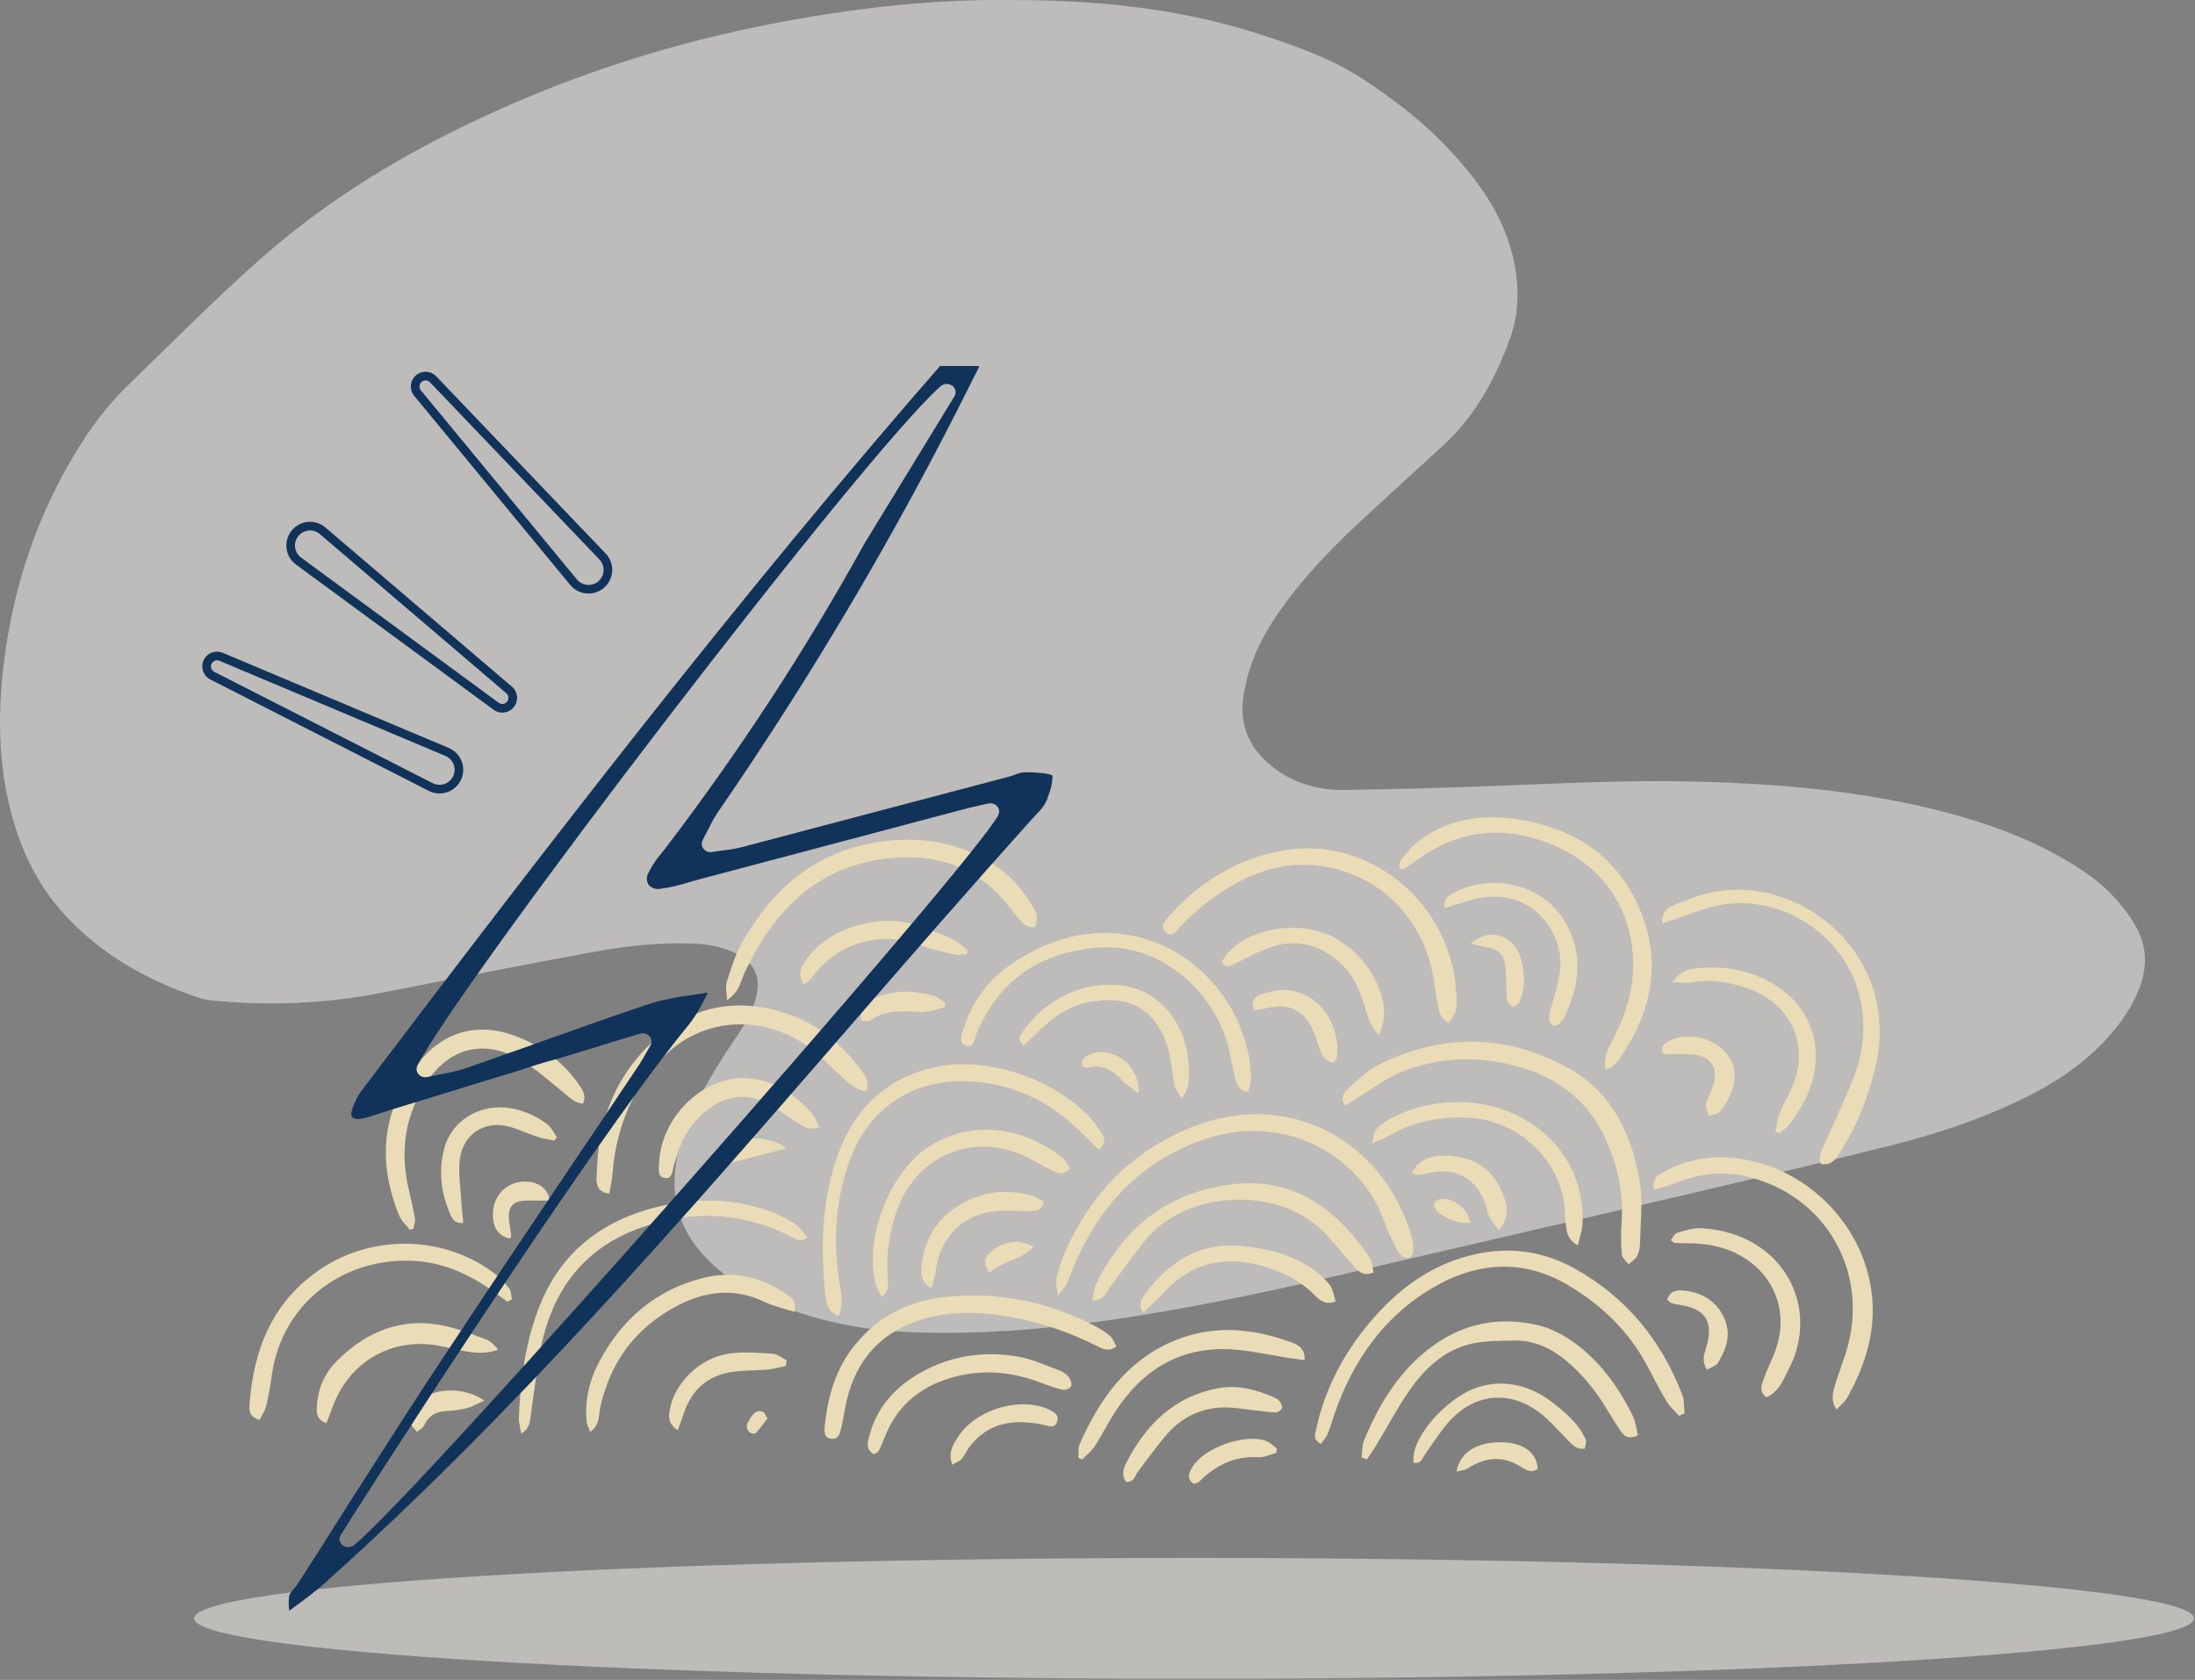 <?xml version="1.0" encoding="UTF-8"?>
<svg xmlns="http://www.w3.org/2000/svg" width="1271" height="973" viewBox="0 0 1271 973" fill="none">
  <rect x="0" y="0" width="1271" height="973" fill="#808080" stroke="none"/>
  <path opacity="0.5" d="M691.42 972.375C1011.19 972.375 1270.42 956.705 1270.42 937.375C1270.42 918.045 1011.19 902.375 691.42 902.375C371.648 902.375 112.42 918.045 112.42 937.375C112.42 956.705 371.648 972.375 691.42 972.375Z" fill="#FBF8F1"></path>
  <g opacity="0.5">
    <path fill-rule="evenodd" clip-rule="evenodd" d="M584.464 0.043C632.843 -0.123 680.683 4.413 727.064 19.057C741.147 23.503 755.183 28.427 768.621 34.5C783.078 41.033 796.215 50.125 808.93 59.659C825.646 72.191 840.531 86.645 853.283 103.184C865.871 119.51 874.951 137.441 877.825 158.201C879.65 171.394 878.746 184.237 874.147 196.707C865.571 219.961 853.978 241.347 835.33 258.311C820.617 271.695 806.024 285.212 791.365 298.656C774.723 313.918 758.849 329.9 745.257 347.998C734.561 362.24 725.647 377.41 721.628 394.999C720.745 398.865 719.945 402.793 719.623 406.734C718.172 424.47 726.641 437.435 740.605 446.885C751.827 454.479 764.882 457.732 778.37 457.541C806.428 457.143 834.487 456.392 862.529 455.342C901.403 453.888 940.257 451.772 979.184 452.651C1028.11 453.754 1076.71 457.725 1124.31 469.911C1149.65 476.398 1174.13 485.169 1196.77 498.533C1206.71 504.401 1216.19 510.959 1224.01 519.471C1228.61 524.475 1232.91 529.95 1236.33 535.803C1242.93 547.108 1243.65 559.214 1239.09 571.552C1234.56 583.794 1227.08 594.118 1218.17 603.477C1203.77 618.585 1186.41 629.402 1167.66 638.206C1144.59 649.045 1120.45 657.01 1095.82 663.216C1055.57 673.357 1015.14 682.813 974.726 692.28C908.934 707.69 843.066 722.773 777.276 738.191C731.669 748.878 685.852 758.469 639.455 765.043C603.735 770.105 567.817 772.812 531.72 771.784C500.972 770.909 471.122 765.55 443.02 752.363C430.091 746.295 418.316 738.589 408.46 728.202C373.815 691.701 396.324 647.52 418.902 611.906C423.159 605.194 427.964 598.804 431.863 591.899C434.545 587.15 436.739 581.921 438.023 576.631C440.666 565.746 436.582 557.545 426.609 552.48C419.008 548.62 410.8 546.982 402.315 546.585C382.316 545.652 362.524 547.889 342.96 551.497C302.123 559.031 261.372 567.044 220.63 575.085C188.718 581.382 156.607 582.621 124.284 579.664C121.219 579.383 118.082 578.932 115.183 577.957C86.288 568.239 60.232 553.87 39.006 531.523C20.295 511.823 9.927 488.031 4.367 461.855C-1.347 434.961 -0.942 407.966 2.643 380.815C7.552 343.636 18.439 308.458 36.191 275.393C46.6 256.006 58.813 237.915 74.69 222.575C100.429 197.703 125.568 172.126 152.444 148.534C196.826 109.575 247.812 80.891 302.006 57.819C356.113 34.786 412.356 19.139 470.348 9.556C502.444 4.251 534.702 0.767 567.238 0.061C572.978 -0.064 578.722 0.043 584.464 0.043Z" fill="#FBF8F4"></path>
  </g>
  <path fill-rule="evenodd" clip-rule="evenodd" d="M933.08 603.889C930.775 608.4 928.386 613.074 929.639 619.375C930.414 619.076 931.04 618.869 931.553 618.699C932.437 618.406 932.989 618.223 933.398 617.872C934.834 616.635 936.311 615.344 937.386 613.803C956.257 586.705 962.696 557.47 949.371 526.339C935.729 494.477 909.352 478.61 876.166 474.203C856.571 471.6 837.429 474.899 821.126 487.451C817.583 490.179 814.688 493.82 811.853 497.385L811.852 497.386C811.54 497.778 811.229 498.169 810.918 498.558C810.348 499.271 810.399 500.482 810.451 501.733C810.475 502.318 810.498 502.912 810.46 503.468C810.987 503.431 811.419 503.43 811.776 503.43C812.383 503.429 812.774 503.428 813.055 503.251C815.19 501.885 817.296 500.464 819.326 498.947C844.492 480.171 871.552 477.51 900.121 489.798C932.019 503.515 949.023 533.505 945.102 568.193C943.722 580.416 939.261 591.532 933.831 602.408C933.585 602.901 933.333 603.394 933.08 603.889ZM839.09 592.375C834.021 590.174 833.204 586.148 832.509 582.004C832.137 579.781 831.802 577.548 831.467 575.315V575.314V575.313V575.311L831.466 575.31V575.309V575.307H831.465V575.306C830.665 569.962 829.864 564.616 828.55 559.402C820.015 525.52 791.769 502.256 757.142 500.93C742.981 500.387 729.567 504.29 716.987 510.902C704.785 517.317 694.205 525.864 684.455 535.588C683.925 536.116 683.388 536.781 682.833 537.467C680.654 540.162 678.195 543.202 674.776 539.763C671.431 536.4 675.005 532.609 677.639 529.817C677.848 529.595 678.051 529.379 678.244 529.171C695.787 510.26 716.648 497.393 742.378 492.699C793.049 483.456 841.85 523.751 843.364 577.752C843.577 585.369 843.378 586.018 839.09 592.375ZM487.931 624.168C491.673 627.639 495.41 631.108 501.699 632.255C503.74 626.558 501.052 622.998 498.589 619.738L498.458 619.565L498.31 619.368C487.811 605.427 474.921 594.298 458.441 588.196C430.494 577.85 404.264 580.898 381.163 600.545C363.203 615.821 352.066 635.559 347.539 658.757C346.173 665.765 345.854 673.008 345.538 680.191V680.196L345.537 680.202V680.208V680.214V680.218V680.223L345.536 680.227V680.231L345.492 681.252C345.475 681.634 345.457 682.016 345.44 682.398C345.247 686.608 346.379 690.592 352.84 691.375C353.052 690.047 353.288 688.743 353.522 687.455C354.021 684.705 354.507 682.027 354.713 679.327C355.841 664.59 359.504 650.584 365.955 637.289C371.445 625.973 379.054 616.285 388.501 608.146C410.671 589.05 443.688 588.302 468.302 606.577C473.351 610.326 477.943 614.705 482.53 619.079C484.145 620.619 485.759 622.159 487.393 623.67C487.572 623.835 487.752 624.002 487.931 624.168ZM780.467 630.791C778.094 632.93 775.773 636.115 779.02 640.495C779.804 639.98 780.567 639.47 781.317 638.969C782.93 637.891 784.486 636.851 786.079 635.876C788.523 634.38 790.928 632.789 793.334 631.198L793.335 631.197C798.86 627.542 804.387 623.887 810.385 621.386C830.41 613.036 851.427 611.478 872.632 616.169C898.714 621.941 919.084 635.398 930.301 660.945C936.823 675.798 940.158 691.102 938.999 707.408C938.547 713.752 938.559 720.18 939.057 726.514C939.167 727.917 940.322 729.238 941.477 730.558V730.559C942.005 731.161 942.532 731.764 942.96 732.375C943.481 731.889 944.05 731.429 944.62 730.969C945.907 729.929 947.193 728.89 947.921 727.543C949.083 725.392 949.631 722.662 949.672 720.172C949.726 716.895 949.881 713.599 950.035 710.301C950.434 701.766 950.834 693.215 949.515 684.953C945.022 656.822 933.186 632.129 907.218 618.108C871.473 598.809 834.644 598.593 798.227 616.736C792.757 619.462 788.027 623.83 783.378 628.124C782.407 629.021 781.438 629.916 780.467 630.791ZM969.913 817.562C970.705 818.381 971.498 819.201 972.246 820.048L972.686 819.857L973.163 819.65L973.837 819.357L974.33 819.142L974.655 819L975.42 818.667C975.298 817.537 975.249 816.378 975.201 815.22C975.096 812.723 974.992 810.227 974.148 808.016C961.969 776.093 941.409 751.117 911.484 734.579C893.919 724.871 875.032 722.058 855.148 726.277C829.293 731.761 809.43 746.518 792.856 766.325C777.89 784.213 767.267 804.428 762.217 827.384C762.136 827.749 762.041 828.119 761.945 828.494C761.258 831.16 760.519 834.029 764.846 836.375C765.24 835.808 765.673 835.248 766.111 834.683C767.096 833.409 768.102 832.109 768.718 830.644C769.757 828.17 770.575 825.604 771.394 823.036L771.396 823.028V823.027L771.397 823.026L771.398 823.025V823.024V823.022L771.399 823.021L771.4 823.02V823.019V823.017H771.401V823.016C771.843 821.631 772.284 820.244 772.761 818.873C783.28 788.631 800.654 763.381 828.24 746.701C853.986 731.136 881.113 728.492 907.889 744.315C927.388 755.837 943.435 771.235 954.134 791.682C954.445 792.277 954.756 792.872 955.067 793.467L955.093 793.518C958.323 799.701 961.557 805.892 965.157 811.857C966.422 813.954 968.167 815.758 969.913 817.562ZM611.962 746.546V746.544C611.55 744.536 611.251 743.08 611.527 741.743C612.482 737.077 613.7 732.375 615.533 727.994C630.702 691.775 656.146 665.589 692.829 651.838C746.698 631.642 801.255 660.259 817.635 717.029C818.326 719.422 818.504 722.057 818.387 724.555C818.342 725.539 817.768 726.498 817.223 727.408C816.987 727.802 816.756 728.187 816.577 728.561C811.432 728.998 809.633 725.43 808.003 722.197L807.884 721.962C805.303 716.851 802.978 711.575 800.995 706.199C787.312 669.109 743.205 643.579 696.285 660.271C662.708 672.217 639.365 695.331 624.418 727.437C623.037 730.404 621.813 733.444 620.587 736.484L620.585 736.487V736.489L620.585 736.49V736.491L620.584 736.492V736.494L620.582 736.495L620.582 736.497V736.499L620.58 736.5V736.502L620.579 736.503V736.504L620.579 736.505V736.507H620.577V736.509C619.542 739.078 618.506 741.647 617.376 744.171C616.921 745.188 616.18 746.074 615.045 747.432C614.388 748.217 613.599 749.159 612.658 750.375C612.442 748.889 612.185 747.636 611.962 746.546ZM633.782 663.427L633.78 663.426L633.778 663.424C631.915 661.672 630.106 659.97 628.389 658.18C609.03 637.99 585.643 626.545 557.434 626.253C527.471 625.941 503.381 642.457 492.608 670.58C483.768 693.666 482.269 717.544 485.892 741.875C486.049 742.931 486.237 743.989 486.428 745.055L486.43 745.056C487.397 750.457 488.399 756.044 485.38 762.375C484.676 761.855 483.964 761.415 483.299 761.004C481.95 760.169 480.79 759.452 480.254 758.412C478.972 755.933 478.228 753.018 477.934 750.216C475.189 724.072 475.647 697.993 483.801 672.827C493.166 643.925 511.961 624.111 542.72 617.852C554.677 615.42 566.793 616.167 578.702 618.808C597.048 622.876 613.424 631.064 627.491 643.482C631.469 646.992 634.68 651.512 637.655 655.959C639.267 658.372 641.146 661.59 636.425 665.931C635.536 665.076 634.653 664.246 633.783 663.428L633.782 663.427ZM420.625 574.841C420.741 576.176 420.87 577.672 420.91 579.375C426.608 575.557 428.178 571.22 429.612 567.259C430.031 566.104 430.437 564.981 430.931 563.912C447.546 527.971 472.575 502.014 513.64 497.256C540.137 494.185 564.117 500.88 582.103 522.459C583.227 523.808 584.316 525.186 585.405 526.564C586.881 528.432 588.359 530.3 589.92 532.094C592.397 534.942 594.996 537.815 599.384 536.893C600.907 530.714 600.955 530.182 598.152 525.317C592.846 516.103 586.135 508.121 577.303 502.061C555.932 487.396 532.065 483.914 507.199 487.915C471.653 493.636 447.135 515.21 429.812 545.691C426.318 551.843 424.059 558.749 421.829 565.573L421.828 565.574C421.487 566.619 421.147 567.663 420.802 568.701C420.239 570.397 420.408 572.338 420.625 574.841ZM957.661 689.06C956.436 682.577 960.109 680.606 963.385 678.847C963.603 678.73 963.82 678.614 964.034 678.497C977.293 671.253 991.657 669.129 1006.42 671.04C1045.17 676.058 1077.46 707.58 1083.46 746.42C1086.97 769.169 1080.57 790.038 1069.56 809.679C1068.71 811.201 1067.4 812.468 1065.9 813.93V813.932V813.935C1065.13 814.678 1064.32 815.472 1063.48 816.375C1060.05 811.303 1061.25 807.043 1062.34 803.139C1062.38 803.002 1062.42 802.865 1062.46 802.729C1063.52 798.917 1064.83 795.178 1066.15 791.439V791.438V791.436V791.434V791.433V791.431V791.43V791.428V791.426V791.424V791.423L1066.16 791.422V791.42V791.418V791.417V791.415V791.413V791.412V791.41V791.408V791.407V791.405V791.404V791.402V791.4V791.399V791.397V791.395V791.394L1066.17 791.393V791.391V791.389V791.386V791.383V791.38V791.377V791.374V791.372V791.369V791.366V791.363L1066.18 791.36V791.357V791.355V791.352V791.349V791.346V791.343V791.34V791.338V791.335V791.332L1066.19 791.329V791.326V791.323V791.32V791.318V791.315V791.312V791.309V791.306V791.303V791.301L1066.2 791.298V791.295V791.292V791.29C1067.09 788.764 1067.98 786.236 1068.79 783.685C1083.45 737.434 1057.21 691.486 1010.05 681.111C996.004 678.021 982.371 680.342 969.103 685.595C966.662 686.56 964.118 687.258 961.475 687.983H961.473C960.224 688.326 958.954 688.674 957.661 689.06ZM788.699 840.931C788.629 842.005 788.559 843.08 788.42 844.126C789.442 844.543 790.463 844.958 791.484 845.375C792.105 844.421 792.736 843.472 793.366 842.524C794.724 840.48 796.081 838.437 797.352 836.341C799.435 832.902 801.447 829.415 803.459 825.927L803.46 825.925L803.461 825.924L803.462 825.923L803.464 825.921L803.464 825.919L803.465 825.918V825.917L803.466 825.916L803.467 825.915L803.468 825.913L803.469 825.912L803.47 825.911V825.91L803.471 825.908L803.472 825.907L803.473 825.906L803.474 825.904L803.475 825.903L803.477 825.902L803.477 825.9L803.478 825.899V825.897L803.479 825.896L803.48 825.895L803.481 825.894L803.482 825.892L803.483 825.891C807.666 818.644 811.847 811.398 816.656 804.594C826.232 791.043 838.46 780.373 855.621 777.597C860.463 776.812 865.421 776.711 870.372 776.61C872.121 776.574 873.869 776.538 875.611 776.472C887.337 776.031 897.417 780.361 906.297 787.638C915.996 795.588 923.749 805.235 930.238 815.931L930.413 816.22C932.994 820.474 935.579 824.735 938.407 828.825C940.463 831.801 943.09 834.039 948.42 831.295C948.12 830.121 947.878 828.911 947.636 827.696V827.694C947.107 825.037 946.573 822.359 945.407 819.993C937.148 803.235 926.304 788.282 911.015 777.308C904.959 772.961 897.784 769.288 890.579 767.582C868.766 762.42 847.995 766.289 829.815 779.439C810.704 793.262 798.713 812.78 789.844 834.255C789.003 836.291 788.851 838.611 788.699 840.931ZM962.451 534.925C962.042 527.936 965.951 525.602 969.499 524.17L969.986 523.973C977.423 520.97 985.029 517.898 992.857 516.524C1035.98 508.945 1079.6 539.743 1087.15 582.944C1089.12 594.272 1088.8 605.744 1086.19 617.057C1082.08 634.854 1075.54 651.656 1065.66 667.056L1065.57 667.197L1065.48 667.345L1065.27 667.676C1062.89 671.425 1060.37 675.391 1054.34 674.14C1052.88 670.173 1054.47 666.886 1056.04 663.626V663.624C1056.36 662.957 1056.68 662.291 1056.97 661.62C1058.71 657.645 1060.51 653.691 1062.3 649.737V649.734V649.732L1062.31 649.73V649.727V649.725V649.722V649.72V649.718V649.715V649.713V649.71L1062.32 649.708V649.706V649.703V649.701V649.699V649.696V649.694V649.691V649.689L1062.33 649.687V649.684V649.682V649.68V649.677V649.675V649.672V649.67V649.668L1062.34 649.665V649.663V649.661V649.658V649.654V649.651V649.647L1062.35 649.643V649.64V649.636V649.632V649.627V649.624C1066.32 640.888 1070.28 632.153 1073.68 623.202C1079.69 607.376 1080.65 590.929 1076.09 574.47C1066.64 540.431 1030.33 517.592 995.608 524.261C989.687 525.397 983.945 527.464 978.202 529.532C975.599 530.469 972.996 531.406 970.377 532.256C968.897 532.736 967.424 533.237 965.639 533.844C964.682 534.17 963.636 534.526 962.451 534.925ZM235.143 709.73C235.894 710.602 236.644 711.473 237.322 712.375L237.802 712.216L238.359 712.032L238.779 711.893L239.048 711.804L239.394 711.69C239.498 711.076 239.655 710.453 239.812 709.83V709.829L239.813 709.828V709.826V709.824C240.158 708.458 240.502 707.091 240.284 705.823C239.464 701.073 238.384 696.37 237.305 691.668V691.667L237.304 691.666V691.665V691.663L237.303 691.662C237.031 690.475 236.758 689.287 236.49 688.099C231.791 667.3 234.33 647.607 245.45 629.277C259.186 606.628 280.536 601.011 302.955 614.781C308.915 618.443 314.368 622.958 319.811 627.466H319.812V627.467H319.813L319.814 627.468L319.815 627.469H319.816V627.47H319.817V627.471H319.818L319.819 627.472H319.82V627.473C321.711 629.038 323.6 630.603 325.509 632.131C326.231 632.708 326.932 633.315 327.632 633.923C330.487 636.397 333.337 638.868 337.548 639.252C339.747 634.656 337.359 631.261 335.094 628.044L334.9 627.767C325.467 614.333 312.722 605.197 297.458 599.718C273.839 591.244 254.757 599.72 242.292 615.673C221.282 642.565 218.254 672.335 231.022 703.791C231.908 705.971 233.525 707.85 235.143 709.73ZM722.982 632.375C717.234 631.945 716.243 628.373 715.371 625.064C714.336 621.143 713.537 617.157 712.738 613.172C712.537 612.167 712.335 611.162 712.13 610.159C704.85 574.551 671.934 546.72 637.65 548.773C603.976 550.787 578.782 566.433 565.395 598.818C565.143 599.426 564.94 600.161 564.728 600.926C563.949 603.732 563.062 606.925 559.34 605.625C555.08 604.138 556.425 600.246 557.538 597.023V597.022C557.709 596.527 557.874 596.047 558.012 595.595C562.66 580.451 571.86 568.229 584.489 559.233C644.059 516.802 709.478 551.359 722.691 609.457C723.744 614.083 724.243 618.896 724.413 623.643C724.485 625.634 724.022 627.645 723.559 629.657C723.35 630.563 723.142 631.47 722.982 632.375ZM635.735 779.887C638.777 781.452 642.02 783.12 646.421 779.919C646.076 779.306 645.767 778.646 645.457 777.982C644.761 776.494 644.055 774.988 642.921 773.966C640.357 771.653 637.323 769.761 634.249 768.15C606.747 753.744 577.429 747.968 546.678 751.285C526.049 753.513 508.414 762.536 495.059 778.985C484.223 792.33 479.473 808.088 477.714 824.897C477.69 825.131 477.662 825.372 477.634 825.618C477.272 828.805 476.816 832.815 481.389 833.332C485.604 833.81 486.415 830.185 487.128 826.99C487.197 826.683 487.264 826.38 487.333 826.085C487.981 823.344 488.473 820.564 488.964 817.785V817.783L488.965 817.782V817.78V817.779V817.777L488.966 817.776V817.774V817.772L488.966 817.771V817.769V817.767V817.766L488.967 817.765V817.764C489.02 817.461 489.075 817.157 489.129 816.854C489.194 816.485 489.26 816.116 489.326 815.747C493.855 790.691 507.514 773.151 531.72 764.907C545.748 760.129 560.323 759.634 575.035 761.32C596.09 763.733 615.922 770.029 634.864 779.445C634.968 779.497 635.074 779.549 635.178 779.603C635.363 779.696 635.549 779.792 635.735 779.887ZM293.839 753.962L291.765 752.456L291.755 752.449C289.696 750.954 287.637 749.459 285.575 747.966C271.386 737.698 255.627 730.822 238.111 730.235C197.194 728.867 163.249 756.018 157.507 795.861C156.605 802.116 155.562 808.377 154.093 814.518C153.627 816.469 152.59 818.284 151.583 820.045C151.135 820.83 150.693 821.604 150.309 822.375C144.859 820.944 144.212 817.563 144.466 813.947C146.734 781.432 157.811 753.512 186.237 734.681C216.171 714.851 256.571 715.668 285.481 736.934C288.997 739.521 292.105 742.822 294.824 746.248C295.686 747.334 295.885 748.942 296.085 750.55C296.176 751.279 296.267 752.009 296.42 752.689C295.559 753.113 294.699 753.536 293.839 753.962ZM301.173 826.882C301.392 827.974 301.623 829.129 301.815 830.375C306.233 827.654 306.685 824.388 307.106 821.34V821.338L307.147 821.042C307.16 820.953 307.173 820.865 307.186 820.777C307.201 820.671 307.216 820.565 307.231 820.46C307.916 815.909 308.529 811.345 309.142 806.782L309.143 806.779V806.777L309.144 806.772V806.769V806.767L309.145 806.766V806.764V806.762V806.761L309.146 806.76V806.759V806.756V806.754L309.147 806.753V806.751V806.749V806.748H309.148V806.746C310.184 799.036 311.22 791.327 312.599 783.679C318.73 749.663 336.23 724.112 369.344 711.757C399.228 700.61 428.973 701.632 457.841 716.155C458.283 716.378 458.724 716.642 459.173 716.912C461.386 718.24 463.78 719.677 467.421 716.694C466.654 715.839 465.931 714.934 465.212 714.034C463.621 712.039 462.051 710.071 460.06 708.727C455.903 705.922 451.261 703.629 446.543 701.892C426.346 694.45 405.512 693.656 384.708 698.116C350.206 705.513 324.528 724.331 311.715 758.294C304.123 778.416 301.357 799.52 300.431 820.888C300.35 822.79 300.737 824.713 301.173 826.882ZM632.421 753.375C632.709 752.088 632.912 750.879 633.102 749.743C633.479 747.496 633.807 745.535 634.65 743.827C650.596 711.514 675.391 690.996 712.105 686.148C748.867 681.294 773.347 699.782 792.804 727.832C793.98 729.528 794.384 731.755 794.787 733.972C794.973 734.998 795.158 736.021 795.42 736.989C789.294 739.51 786.54 736.387 783.891 733.382L783.69 733.154C781.424 730.589 779.205 727.984 776.986 725.379C774.262 722.182 771.539 718.985 768.731 715.864C741.125 685.183 686.394 690.04 663.659 717.766C658.6 723.938 653.883 730.386 649.165 736.835L649.162 736.839C646.954 739.857 644.745 742.876 642.501 745.866C642.057 746.459 641.675 747.118 641.283 747.792C639.782 750.375 638.149 753.184 632.421 753.375ZM624.478 841.736C624.482 842.597 624.486 843.458 624.421 844.288C625.13 844.65 625.838 845.013 626.546 845.375C627.323 844.584 628.148 843.825 628.972 843.066C630.787 841.394 632.602 839.722 633.908 837.715C636.018 834.472 637.923 831.093 639.826 827.713L639.827 827.712L639.827 827.711L639.829 827.709L639.829 827.708V827.707L639.83 827.705L639.832 827.704L639.832 827.702L639.834 827.701L639.835 827.7V827.699L639.835 827.697L639.837 827.696L639.837 827.694L639.839 827.693L639.84 827.691L639.84 827.69C641.665 824.449 643.49 821.207 645.499 818.087C661.236 793.645 683.1 779.946 712.654 781.546C720.315 781.961 727.924 783.335 735.532 784.708L735.534 784.709H735.536L735.538 784.71H735.539H735.541H735.542L735.544 784.711H735.546H735.547L735.548 784.712H735.549H735.551H735.552L735.554 784.713H735.555H735.557L735.558 784.714H735.56H735.562L735.564 784.715C739.117 785.356 742.671 785.997 746.23 786.54C748.219 786.843 750.215 787.1 752.314 787.369L752.318 787.37H752.322C753.319 787.498 754.339 787.63 755.393 787.77C755.803 780.809 751.512 778.854 747.495 777.392C724.843 769.14 701.945 767.201 679.235 776.845C652.21 788.322 636.586 810.596 625.144 836.475C624.46 838.023 624.469 839.88 624.478 841.736ZM459.995 759.818C457.976 759.163 455.995 758.591 454.059 758.033C449.971 756.855 446.089 755.735 442.496 754.013C425.164 745.709 408.364 747.789 392.097 756.347C368.144 768.947 353.374 788.702 347.568 815.256C347.338 816.304 347.208 817.409 347.077 818.536C346.632 822.333 346.159 826.383 341.707 829.375C341.423 828.539 341.115 827.772 340.824 827.049C340.244 825.605 339.732 824.335 339.624 823.031C338.636 810.96 341.261 799.462 346.863 788.904C360.032 764.085 379.766 747.031 407.414 740.145C424.834 735.807 440.863 739.612 455.464 749.719L455.569 749.791L455.638 749.839C455.744 749.912 455.85 749.985 455.958 750.058C458.585 751.848 461.539 753.86 459.995 759.818ZM509.263 748.683C509.729 749.528 510.218 750.415 510.688 751.375C514.664 747.986 514.362 744.637 514.072 741.417C514.029 740.935 513.986 740.456 513.957 739.98C513.114 725.924 515.06 712.269 520.149 699.116C532.29 667.745 566.232 655.182 596.045 670.978C597.624 671.815 599.196 672.668 600.767 673.52L600.767 673.521L600.769 673.522L600.77 673.523H600.772L600.774 673.524L600.775 673.525L600.777 673.526L600.777 673.527H600.78L600.78 673.528L600.783 673.529L600.783 673.53H600.785L600.787 673.531L600.788 673.532L600.79 673.533C603.667 675.094 606.542 676.654 609.467 678.119C612.629 679.702 615.933 680.936 619.421 676.742C619.039 676.152 618.688 675.506 618.334 674.851C617.555 673.413 616.755 671.937 615.551 670.951C592.995 652.443 561.599 648.096 536.975 664.771C514.663 679.881 500.419 717.394 507.061 743.789C507.475 745.438 508.323 746.978 509.263 748.683ZM913.609 721.375C907.686 717.908 907.208 713.772 906.77 709.971C906.704 709.406 906.64 708.848 906.559 708.301C906.253 706.247 906.153 704.16 906.053 702.074C905.936 699.652 905.82 697.231 905.383 694.868C900.63 669.172 877.535 649.032 851.229 647.457C834.415 646.451 818.466 649.429 803.733 658.115C802.259 658.985 800.67 659.655 798.527 660.557L798.526 660.558C797.348 661.053 796.004 661.619 794.42 662.328C794.807 660.837 795.049 659.571 795.253 658.501C795.618 656.592 795.863 655.306 796.604 654.474C798.686 652.138 801.289 650.093 804.021 648.571C833.748 632.021 875.533 634.927 900.162 662.383C911.871 675.434 916.785 691.024 916.399 708.398C916.341 711.003 915.638 713.592 914.833 716.561C914.428 718.053 913.997 719.641 913.609 721.375ZM1020.91 799.76C1019.84 802.759 1018.66 806.067 1022.8 809.375C1029.12 806.52 1031.8 801.081 1034.39 795.806V795.805C1034.82 794.928 1035.25 794.054 1035.7 793.198C1054.69 756.558 1032.08 714.011 985.128 711.403C980.904 711.167 976.509 712.466 972.315 713.706C971.953 713.813 971.592 713.919 971.233 714.024C970.174 714.334 969.375 715.519 968.567 716.719L968.566 716.721C968.195 717.271 967.822 717.825 967.42 718.299C967.928 718.675 968.31 719.003 968.617 719.266C969.117 719.694 969.416 719.95 969.725 719.962C971.586 720.033 973.451 720.057 975.315 720.081C977.9 720.115 980.486 720.148 983.063 720.308C1019.53 722.57 1040.41 753.544 1026.88 785.173C1026.44 786.192 1026 787.208 1025.56 788.225L1025.55 788.233V788.241V788.244V788.246V788.247V788.249V788.251V788.252V788.254V788.256V788.257V788.259L1025.54 788.26C1023.97 791.87 1022.4 795.483 1021.11 799.19C1021.04 799.378 1020.98 799.568 1020.91 799.76ZM506.036 842.375C501.298 839.539 502.252 835.922 503.185 832.384C503.215 832.271 503.245 832.157 503.275 832.043L503.31 831.908L503.339 831.797C507.747 814.774 518.749 803.008 533.402 794.852C550.946 785.092 570.068 782.355 589.649 785.792C595.904 786.89 601.95 789.282 607.975 791.666C609.92 792.435 611.864 793.204 613.811 793.928C615.803 794.669 617.764 796.197 619.079 797.895C620.072 799.176 620.815 801.74 620.191 802.935C619.538 804.182 616.928 805.344 615.504 805.023C611.201 804.052 607.011 802.476 602.861 800.902C585.743 794.404 568.351 792.833 550.663 798.051C532.561 803.39 519.255 814.374 512.25 832.562C511.213 835.25 510.069 837.909 508.763 840.47C508.515 840.954 507.948 841.268 507.24 841.659C506.869 841.865 506.458 842.091 506.036 842.375ZM183.473 814.966C183.313 818.401 183.143 822.086 188.975 824.375C189.369 823.364 189.752 822.411 190.121 821.493L190.123 821.488L190.126 821.482L190.127 821.479C190.875 819.621 191.563 817.91 192.157 816.165C201.138 789.738 225.569 774.776 252.702 779.238C255.96 779.774 259.189 780.487 262.418 781.2H262.419C264.48 781.655 266.541 782.111 268.61 782.52C275.101 783.804 281.581 784.229 288.42 781.769C286.364 779.104 284.147 776.855 281.472 775.847C280.614 775.525 279.756 775.2 278.897 774.874L278.887 774.871L278.886 774.87C272.004 772.265 265.074 769.641 257.94 768.052C233.36 762.575 212.66 770.837 195.218 788.083C187.983 795.238 183.953 804.427 183.478 814.851L183.473 814.966ZM474.421 652.94C468.851 654.836 465.571 652.74 462.492 650.773C462.171 650.568 461.853 650.364 461.533 650.166C459.18 648.706 456.898 647.126 454.618 645.546C452.205 643.874 449.792 642.202 447.293 640.673C434.298 632.717 421.288 633.591 409.367 643.081C402.532 648.524 397.4 655.335 394.077 663.407C393.015 665.99 392.194 668.672 391.373 671.354L391.372 671.355V671.356V671.358L391.371 671.359V671.361L391.37 671.362V671.364L391.369 671.365V671.366C390.984 672.626 390.598 673.885 390.187 675.134C389.967 675.803 389.813 676.567 389.657 677.342C389.093 680.141 388.5 683.083 384.663 682.223C381 681.402 381.301 677.782 381.561 674.648C381.602 674.161 381.641 673.685 381.665 673.233C382.899 649.354 402.62 627.456 426.242 624.587C432.002 623.887 438.289 625.009 443.957 626.623C454.953 629.752 463.281 637.251 470.707 645.654C471.733 646.814 472.374 648.316 473.125 650.072C473.507 650.966 473.918 651.926 474.421 652.94ZM982.456 560.873C977.884 561.371 973.008 562.206 968.42 568.767C970.131 568.828 971.624 568.953 972.962 569.066C975.491 569.278 977.466 569.443 979.319 569.041C988.005 567.153 996.552 568.239 1004.86 570.292C1040.53 579.104 1048.77 609.222 1035.86 633.688C1033.78 637.615 1031.76 641.603 1030.19 645.745C1029.41 647.806 1029.01 650.011 1028.62 652.217C1028.44 653.203 1028.26 654.19 1028.05 655.164L1028.54 655.438L1028.87 655.626L1029.43 655.942L1029.74 656.119C1029.89 656.204 1030.04 656.289 1030.19 656.375C1030.83 655.845 1031.52 655.348 1032.21 654.852V654.85V654.848C1033.71 653.766 1035.21 652.684 1036.23 651.26C1042.17 642.985 1047.5 634.366 1049.91 624.256C1054.95 603.117 1047.23 583.111 1028.98 571.295C1014.82 562.127 999.092 559.059 982.456 560.873ZM798.397 599.375C793.595 594.497 791.983 589 790.402 583.607L790.396 583.588C790.223 582.998 790.05 582.409 789.874 581.823C787.104 572.619 783.198 564.164 775.865 557.596C764.126 547.076 750.8 543.422 735.826 548.648C730.862 550.38 726.112 552.734 721.364 555.088L721.361 555.089C719.357 556.082 717.354 557.075 715.336 558.021C715.003 558.177 714.671 558.344 714.339 558.511C711.849 559.762 709.393 560.996 707.42 557.224C717.42 538.5 751.192 531.277 772.872 543.197C794.816 555.264 807.61 582.498 798.397 599.375ZM682.426 633.43L682.427 633.432C682.945 634.301 683.518 635.261 684.116 636.375C688.57 631.068 688.48 626.307 688.397 621.906C688.385 621.246 688.372 620.594 688.376 619.95C688.505 595.612 673.251 574.83 651.852 571.173C630.345 567.501 606.799 576.498 591.752 598.249C590.322 600.316 589.262 602.748 592.856 605.58C593.593 604.87 594.338 604.159 595.085 603.446L595.093 603.439L595.095 603.438L595.095 603.437C596.771 601.838 598.46 600.228 600.106 598.574C608.335 590.309 617.473 583.341 628.952 580.787C652.75 575.487 670.066 583.722 676.801 609.028C677.339 611.053 677.653 613.141 677.967 615.227C678.083 616.004 678.2 616.78 678.328 617.553C678.53 618.775 678.7 620.005 678.871 621.234C679.232 623.833 679.592 626.431 680.244 628.952C680.621 630.405 681.42 631.746 682.426 633.43ZM661.927 760.375C659.021 755.534 660.86 752.425 662.906 749.662C677.281 730.285 695.304 718.983 720.442 721.804C734.507 723.383 747.797 726.648 759.585 734.674C763.463 737.313 767.122 740.596 770.022 744.28C771.31 745.915 771.876 748.134 772.478 750.498H772.479V750.499C772.759 751.599 773.047 752.729 773.42 753.847C767.248 756.124 764.124 753.02 761.232 750.145C761.086 749.999 760.94 749.855 760.795 749.711C752.42 741.447 742.404 736.539 731.236 733.359C709.207 727.085 690.096 731.18 674.19 748.435C671.627 751.215 668.867 753.81 666.006 756.501L666.002 756.505L665.988 756.518C664.654 757.773 663.297 759.049 661.927 760.375ZM841.41 517.368C838.721 518.796 835.744 520.376 836.556 525.852C838.178 525.369 839.76 524.902 841.316 524.444C844.563 523.486 847.692 522.564 850.808 521.604C873.473 514.618 893.805 524.301 901.443 545.603C904.352 553.715 903.868 561.827 901.926 569.954C901.241 572.817 900.426 575.649 899.611 578.481C898.936 580.826 898.261 583.172 897.659 585.536C896.81 588.871 895.947 592.383 900.183 594.375C900.53 594.196 900.868 594.048 901.188 593.908C901.848 593.619 902.43 593.365 902.848 592.944C903.947 591.839 905.104 590.644 905.757 589.259C912.099 575.773 915.777 561.867 911.715 546.896C902.191 511.809 864.524 504.658 842.137 516.978C841.899 517.108 841.656 517.238 841.41 517.368ZM652.056 858.357C649.291 854.622 650.488 850.533 652.293 847.028C663.682 824.914 680.085 808.77 705.473 804.066C716.747 801.977 727.399 804.88 737.688 809.35C738.83 809.847 740.113 810.475 740.81 811.426C741.675 812.603 742.667 814.352 742.364 815.534C742.077 816.644 740.194 818.047 738.981 818.078C736.922 818.132 734.855 817.862 732.787 817.592C731.737 817.455 730.687 817.318 729.637 817.223C727.188 817.002 724.73 816.679 722.271 816.357H722.27L722.269 816.356H722.267H722.265H722.263H722.262L722.261 816.355H722.259H722.257H722.255C716.566 815.609 710.875 814.862 705.299 815.363C694.066 816.374 683.954 821.507 676.337 830.046C672.061 834.841 668.207 840.013 664.352 845.184L664.35 845.186C662.546 847.607 660.742 850.027 658.895 852.408C658.429 853.009 658.067 853.723 657.701 854.445C656.663 856.489 655.595 858.594 652.056 858.357ZM260.657 703.111C261.833 705.839 263.125 708.838 268.285 708.315C268.162 707.032 268.027 705.761 267.893 704.498C267.603 701.759 267.317 699.059 267.164 696.351C267.032 693.988 266.82 691.613 266.608 689.237C266.079 683.306 265.549 677.366 266.253 671.586C268.084 656.569 281.112 648.557 295.394 652.722C298.418 653.604 301.363 654.756 304.311 655.908C306.669 656.831 309.028 657.753 311.428 658.538C313.566 659.238 315.794 659.652 318.021 660.067L318.022 660.068H318.023H318.024H318.025H318.027H318.028C319.031 660.255 320.034 660.442 321.029 660.655C321.491 659.972 321.956 659.29 322.42 658.607C321.828 657.793 321.284 656.91 320.74 656.028C319.549 654.097 318.359 652.165 316.667 650.946C309.381 645.697 301.2 642.207 292.168 641.487C276.077 640.205 261.163 650.06 257.235 665.16C253.91 677.942 255.24 690.627 260.508 702.766C260.558 702.881 260.607 702.995 260.657 703.111ZM465.339 570.375C461.651 564.126 463.944 559.943 466.674 556.084C472.892 547.289 481.5 541.38 491.474 537.693C506.894 531.994 522.443 531.743 537.829 538.098C538.676 538.449 539.525 538.796 540.374 539.144H540.376L540.377 539.145L540.379 539.146L540.386 539.148C544.513 540.837 548.645 542.528 552.592 544.57C554.558 545.588 556.301 547.032 558.043 548.477C558.829 549.129 559.615 549.781 560.421 550.393L560.265 550.847L560.137 551.225C559.979 551.687 559.822 552.149 559.665 552.611C558.949 552.656 558.221 552.754 557.493 552.852C555.903 553.066 554.313 553.28 552.85 552.947L552.454 552.857L552.102 552.777L551.688 552.683L551.157 552.562C545.242 551.222 539.276 549.87 533.653 547.704C511.474 539.159 485.54 544.626 469.591 566.85C469.052 567.599 468.269 568.173 467.242 568.924C466.681 569.335 466.046 569.799 465.339 570.375ZM845.867 808.191C829.349 818.673 816.654 836.839 818.621 847.257C822.006 847.904 823.201 845.782 824.391 843.669C824.73 843.067 825.068 842.466 825.456 841.931C826.841 840.021 828.18 838.074 829.52 836.126L829.521 836.124C832.321 832.052 835.122 827.98 838.336 824.258C853.782 806.373 875.253 804.638 893.443 819.784C896.83 822.603 899.869 825.829 902.909 829.056L902.91 829.057H902.911L902.912 829.058L902.913 829.059H902.914L902.915 829.06L902.916 829.061L902.917 829.062L902.918 829.063H902.919V829.064L902.92 829.065L902.921 829.066L902.922 829.067C904.467 830.706 906.012 832.346 907.603 833.933C907.912 834.241 908.216 834.557 908.522 834.875C910.804 837.247 913.149 839.684 917.671 839.065C917.746 838.453 917.892 837.824 918.037 837.208V837.206C918.34 835.911 918.63 834.67 918.209 833.745C913.869 824.189 905.961 817.609 897.807 811.493C881.419 799.199 861.736 798.121 845.867 808.191ZM539.377 746.375C532.589 741.886 533.189 736.874 533.717 732.458L533.751 732.176C535.888 714.158 545.884 701.88 562.118 694.591C573.544 689.459 585.397 689.37 597.311 692.404C599.072 692.852 600.692 693.864 602.277 694.855C602.996 695.304 603.707 695.748 604.421 696.134C603.268 701.108 600.046 701.403 596.905 701.445C594.06 701.482 591.214 701.424 588.368 701.365C585.845 701.313 583.32 701.262 580.798 701.276C559.968 701.403 544.758 714.896 541.871 735.584C541.574 737.715 541.034 739.813 540.402 742.268L540.4 742.271C540.077 743.528 539.729 744.878 539.377 746.375ZM451.846 791.899L451.849 791.898C452.929 791.642 454.009 791.386 455.091 791.162L455.421 787.811C454.585 787.403 453.756 786.901 452.926 786.399C451.111 785.301 449.295 784.203 447.419 784.09C446.491 784.033 445.562 783.974 444.63 783.914C437.057 783.429 429.37 782.938 421.97 784.044C405.368 786.529 390.94 800.71 387.939 815.884C387.077 820.249 386.573 824.567 392.482 828.375C392.899 827.216 393.297 826.143 393.674 825.126V825.124H393.675C394.437 823.066 395.116 821.233 395.704 819.371C400.125 805.368 409.447 796.802 423.93 794.617C427.943 794.012 432.019 793.865 436.1 793.718C438.96 793.615 441.822 793.512 444.665 793.251C447.079 793.03 449.463 792.464 451.846 791.899ZM963.125 610.552C961.072 606.023 963.875 604.296 966.773 602.791C975.635 598.198 989.294 600.363 997.146 607.511C1004.77 614.452 1006.52 623.76 1001.83 634.175C1000.3 637.577 998.411 640.991 995.943 643.762C994.992 644.83 993.314 645.274 991.636 645.719C990.882 645.918 990.127 646.118 989.439 646.375C989.261 645.686 989.009 644.983 988.757 644.281L988.756 644.28C988.193 642.71 987.629 641.139 987.891 639.715C988.31 637.436 989.276 635.257 990.243 633.075V633.074V633.073L990.244 633.072L990.245 633.07V633.069V633.068L990.246 633.066C990.689 632.067 991.132 631.067 991.523 630.056C995.811 618.978 990.955 611.319 978.956 610.606C975.279 610.387 971.584 610.445 967.956 610.502C966.33 610.527 964.717 610.552 963.125 610.552ZM838.891 669.456C830.756 669.014 822.702 670.126 817.42 679.469C818.301 679.709 818.983 679.934 819.536 680.117C820.466 680.424 821.031 680.611 821.563 680.541C823.157 680.334 824.731 679.972 826.304 679.611C826.876 679.48 827.448 679.349 828.02 679.225C843.344 675.914 855.692 683.145 860.321 698.147C860.556 698.908 860.757 699.687 860.959 700.465C861.399 702.167 861.84 703.87 862.632 705.387C863.43 706.917 864.559 708.274 865.882 709.864L865.883 709.866L865.885 709.867C866.523 710.633 867.206 711.455 867.919 712.375C875.153 703.775 872.217 695.933 869.115 689.017C863.391 676.254 852.44 670.191 838.891 669.456ZM551.386 848.375C548.827 841.47 551.861 836.748 554.65 832.407L554.743 832.261C564.33 817.347 587.67 809.545 604.511 815.245C604.625 815.284 604.744 815.312 604.863 815.34C605.055 815.385 605.247 815.429 605.415 815.52C605.966 815.815 606.562 816.093 607.168 816.375H607.17C610.151 817.763 613.328 819.241 612.181 823.284C611.084 827.151 608.162 826.347 605.301 825.56C604.641 825.379 603.984 825.198 603.353 825.076C587.199 821.945 572.39 823.659 561.439 837.918C560.651 838.946 559.997 840.085 559.345 841.223C558.563 842.587 557.783 843.948 556.772 845.11C555.945 846.059 554.729 846.661 553.381 847.329C552.737 847.648 552.062 847.981 551.386 848.375ZM764.353 608.091C765.617 611.381 766.93 614.799 772.364 615.375C772.622 614.877 772.9 614.427 773.16 614.007C773.672 613.18 774.114 612.464 774.203 611.708C776.095 595.665 765.567 574.709 744.607 573.415C739.753 573.117 734.581 574.519 729.896 576.12C726.699 577.211 724.104 580.012 726.144 585.148C726.991 585.005 727.842 584.875 728.693 584.744C730.548 584.461 732.406 584.177 734.227 583.75C746.07 580.967 754.964 585.035 759.955 595.93C760.953 598.109 761.702 600.397 762.451 602.686L762.451 602.689C762.978 604.302 763.506 605.915 764.121 607.492C764.16 607.589 764.198 607.687 764.235 607.785C764.274 607.886 764.313 607.988 764.352 608.089L764.353 608.09V608.091ZM988.381 793.375C985.458 788.644 986.58 785.01 987.681 781.448C987.721 781.317 987.762 781.187 987.802 781.057L987.852 780.893C987.88 780.799 987.909 780.705 987.938 780.611C987.966 780.517 987.994 780.423 988.022 780.329C992.4 765.51 987.648 758.043 972.471 755.784C970.911 755.553 969.338 755.266 967.852 754.761C967.315 754.579 966.856 754.168 966.317 753.685C966.045 753.441 965.753 753.18 965.42 752.919C966.778 747.676 970.88 747.048 974.997 747.491C985.45 748.613 993.708 753.404 998.281 763.233C1002.63 772.596 999.778 781.278 994.776 789.353C993.968 790.659 992.308 791.438 990.633 792.225C989.858 792.589 989.08 792.955 988.381 793.375ZM690.641 849.458C688.606 852.731 686.7 856.32 691.054 859.335C691.214 859.335 691.36 859.347 691.495 859.358C691.753 859.378 691.966 859.395 692.136 859.318C692.335 859.227 692.541 859.141 692.748 859.055C693.425 858.774 694.113 858.488 694.598 858.005C704.028 848.604 714.949 843.236 728.659 844.059C730.97 844.197 733.337 843.386 735.705 842.574C736.792 842.202 737.88 841.829 738.962 841.548C739.114 840.724 739.267 839.901 739.42 839.076C738.771 838.598 738.143 838.064 737.515 837.529L737.513 837.528C736.156 836.372 734.799 835.217 733.232 834.635C721.045 830.121 697.542 838.355 690.641 849.458ZM547.058 583.495C545.911 583.76 544.767 584.057 543.624 584.353C540.993 585.035 538.364 585.717 535.691 586.012C533.642 586.236 531.559 586.099 529.472 585.961C528.073 585.869 526.672 585.777 525.277 585.793L524.746 585.799C517.655 585.879 510.608 585.959 504.504 590.833C503.636 591.525 502.139 591.402 500.642 591.28C499.951 591.223 499.259 591.166 498.63 591.19C498.649 590.537 498.588 589.81 498.527 589.084V589.083V589.082V589.081C498.392 587.487 498.259 585.893 498.978 585.081C501.641 582.068 504.742 578.845 508.328 577.405C518.953 573.134 529.996 573.784 540.842 576.843C542.476 577.304 543.933 578.42 545.39 579.536C546.061 580.05 546.732 580.564 547.421 581.015L547.345 581.537L547.236 582.272C547.176 582.68 547.118 583.087 547.058 583.495ZM276.581 813.021L276.583 813.02L276.587 813.018H276.588H276.589C277.751 812.448 279.008 811.831 280.42 811.198C268.618 803.044 251.251 803.779 242.894 811.373C239.229 814.701 236.788 818.785 237.564 823.793C237.778 825.177 238.883 826.42 239.987 827.663C240.49 828.23 240.994 828.796 241.413 829.375C241.871 828.981 242.391 828.615 242.912 828.249C244.049 827.449 245.187 826.65 245.669 825.556C248.141 819.957 252.352 817.687 258.165 817.328C262.196 817.079 266.28 816.658 270.178 815.671C272.255 815.143 274.222 814.179 276.581 813.021ZM843.42 852.375C845.312 840.667 856.35 834.532 871.621 835.469C882.742 836.151 889.982 841.969 890.42 850.634C886.931 853.573 883.533 851.406 880.881 849.714L880.841 849.689C870.074 842.82 859.903 844.001 849.684 850.661C848.76 851.263 847.573 851.496 846.076 851.79C845.28 851.947 844.397 852.12 843.42 852.375ZM876.636 547.459C870.271 540.107 860.79 538.979 851.42 546.502C852.879 546.833 854.135 547.125 855.259 547.387H855.261L855.263 547.388C857.41 547.887 859.074 548.275 860.749 548.604C867.905 550.012 870.523 552.365 871.603 559.648C872.011 562.401 872.064 565.206 872.116 568.013V568.014V568.015V568.017V568.018V568.019V568.021C872.146 569.646 872.176 571.272 872.276 572.889C872.313 573.491 872.323 574.104 872.333 574.72V574.721C872.385 577.835 872.438 581.033 875.978 583.375C876.358 583.114 876.784 582.879 877.211 582.644C878.134 582.135 879.063 581.624 879.543 580.834C884.47 572.746 882.788 554.572 876.636 547.459ZM318.42 695.379C317.095 695.379 315.789 695.382 314.495 695.385C311.686 695.393 308.936 695.4 306.186 695.372C296.699 695.276 293.556 698.836 294.928 708.193C295.046 708.997 295.172 709.799 295.298 710.602V710.603V710.605C295.561 712.283 295.822 713.96 296.011 715.646C296.054 716.023 295.847 716.426 295.64 716.829C295.546 717.012 295.452 717.195 295.382 717.375C288.303 716.051 284.859 710.525 285.494 701.507C286.152 692.148 293.559 684.845 302.842 684.402C311.031 684.012 317.051 687.849 318.42 695.379ZM415.983 675.375C428.704 672.077 441.244 668.826 455.421 665.151C444.228 656.048 422.77 658.323 416.189 667.657C414.38 670.221 413.425 672.876 415.983 675.375ZM659.418 633.375C657.99 632.267 656.675 631.325 655.467 630.461C653.111 628.775 651.168 627.386 649.621 625.635C644.173 619.461 637.932 616.435 629.73 618.448C629.178 618.584 628.547 618.39 627.936 618.203C627.659 618.117 627.386 618.033 627.126 617.982C625.39 614.859 627.136 613.013 629.335 611.67C634.202 608.695 639.319 608.881 644.585 610.698C653.189 613.664 659.559 622.202 659.418 633.375ZM584.793 730.448C589.617 728.468 594.551 726.443 598.421 722.164C590.516 717.53 581.183 718.885 574.464 724.643C569.612 728.798 569.21 730.654 572.811 737.375C576.13 734.003 580.416 732.244 584.793 730.448ZM851.42 708.249C844.717 709.189 833.717 704.706 830.974 699.916C829.452 697.259 831.179 694.764 834.776 694.422C841.95 693.741 850.147 700.55 851.42 708.249ZM442.686 823.854C443.259 823.099 443.834 822.341 444.421 821.585C444.012 820.929 443.698 820.316 443.424 819.781C442.927 818.809 442.562 818.097 442.001 817.858C438.349 816.303 436.08 818.768 434.452 821.459C434.396 821.552 434.338 821.646 434.28 821.74C432.748 824.256 430.969 827.177 434.35 829.754C435.139 830.358 437.174 830.613 437.643 830.099C439.436 828.138 441.051 826.01 442.686 823.854Z" fill="#EADCB7"></path>
  <g clip-path="url(#clip0_2744_301)">
    <path d="M172.584 917.083C171.779 918.297 170.891 919.463 169.925 920.572C168.869 921.646 168.038 922.894 167.471 924.252C167.054 927.155 167.054 930.097 167.471 933L171.511 929.988C178.159 925.208 183.425 921.097 188.232 916.795C297.612 818.76 394.31 707.198 487.888 599.364C524.093 557.588 561.575 514.425 599.211 472.602L600.642 471.071C602.933 468.916 604.787 466.391 606.113 463.616L606.727 461.703C608.425 457.778 609.36 453.602 609.489 449.371C608.261 447.936 601.051 447.555 597.165 447.316H593.227C591.455 447.432 589.722 447.854 588.114 448.558C586.843 449.052 585.546 449.483 584.227 449.849L561.984 455.728C517.666 467.455 473.348 479.149 429.031 490.813C425.807 491.596 422.524 492.154 419.212 492.485L412.258 493.489C411.326 493.63 410.372 493.525 409.5 493.188C408.628 492.853 407.873 492.298 407.317 491.585C406.761 490.873 406.428 490.031 406.351 489.152C406.276 488.274 406.462 487.392 406.889 486.606C408.218 484.073 409.343 481.827 410.314 479.914C411.895 476.62 413.706 473.427 415.734 470.354C470.376 391.019 519.172 308.294 561.78 222.757L563.467 219.363C566.903 212.986 569.759 206.351 572.006 199.527C571.946 197.38 571.055 195.324 569.5 193.742C567.386 192.863 564.994 192.761 562.802 193.456C557.362 197.429 552.527 202.076 548.432 207.27C427.19 345.886 314.282 493.25 208.993 632.249C206.729 635.492 205.005 639.039 203.88 642.766C201.17 650.7 210.578 647.927 215.181 646.398C232.567 640.663 250.259 635.643 267.748 630.098C276.748 627.231 285.851 624.553 294.902 621.829C303.952 619.104 312.492 615.806 321.441 613.704L346.14 606.151L370.582 598.695C371.089 598.52 371.627 598.439 372.167 598.456C372.906 598.456 373.636 598.605 374.307 598.894C374.978 599.182 375.573 599.604 376.053 600.128C376.719 600.86 377.134 601.761 377.243 602.717C377.353 603.672 377.153 604.636 376.667 605.482C375.952 606.677 375.338 607.824 374.673 608.971C373.343 611.456 371.912 613.752 370.276 616.428C358.106 634.655 345.866 652.883 333.56 671.11C309.219 707.294 284.06 744.719 259.668 781.716C239.214 812.355 219.322 843.855 199.891 874.159C191.095 888.26 181.891 902.696 172.584 917.083ZM196.925 889.742C198.765 886.157 338.673 666.616 399.167 593.102C402.359 588.954 405.099 584.518 407.349 579.862C408.116 578.428 408.883 576.995 409.701 575.608L409.189 574.939C406.428 575.464 403.616 575.894 400.804 576.325C392.74 577.25 384.781 578.85 377.025 581.104C355.19 588.37 333.201 596.257 311.878 603.857C298.071 608.637 284.265 613.704 270.407 618.531C265.551 620.09 260.577 621.303 255.526 622.164C253.021 622.69 250.413 623.167 247.499 623.837C246.557 624.045 245.571 623.999 244.656 623.706C243.741 623.411 242.935 622.881 242.329 622.174C241.723 621.469 241.346 620.616 241.237 619.719C241.13 618.819 241.297 617.91 241.72 617.096C268.566 565.761 501.848 260.9 544.801 223.617C545.689 222.864 546.833 222.427 548.03 222.382C549.228 222.337 550.403 222.687 551.353 223.37C552.304 224.053 552.967 225.026 553.228 226.12C553.488 227.213 553.33 228.358 552.779 229.353L500.519 314.865C466.587 376.323 427.983 435.426 385.002 491.721L383.009 494.254C379.908 497.815 377.314 501.735 375.287 505.916C374.738 506.991 374.493 508.178 374.573 509.366C374.653 510.555 375.057 511.703 375.746 512.703C376.544 513.547 377.561 514.183 378.699 514.551C379.837 514.92 381.057 515.009 382.241 514.807C387.921 514.061 393.506 512.78 398.912 510.984L405.508 509.167L560.552 468.06C562.802 467.487 565 467.008 567.761 466.387L572.313 465.384C573.248 465.187 574.221 465.24 575.127 465.536C576.031 465.831 576.827 466.358 577.427 467.057C578.03 467.761 578.409 468.611 578.517 469.507C578.626 470.404 578.459 471.31 578.04 472.123C563.108 500.802 236.964 870.861 204.748 895.095C203.845 895.762 202.729 896.125 201.578 896.125C200.428 896.125 199.31 895.762 198.407 895.095C197.597 894.456 197.019 893.599 196.754 892.639C196.488 891.681 196.548 890.668 196.925 889.742Z" fill="#113359"></path>
  </g>
  <g clip-path="url(#clip1_2744_301)">
    <path fill-rule="evenodd" clip-rule="evenodd" d="M350.699 320.601L252.598 217.966C250.54 215.812 247.508 214.888 244.599 215.527C238.367 216.896 235.786 224.37 239.847 229.293L330.199 338.812C335.194 344.866 344.24 345.503 350.035 340.209C355.718 335.017 356.018 326.166 350.699 320.601ZM346.663 336.519C342.98 339.883 337.23 339.477 334.056 335.629L243.704 226.111C242.022 224.072 243.091 220.977 245.672 220.411C246.876 220.146 248.132 220.529 248.984 221.42L347.085 324.056C350.465 327.593 350.275 333.219 346.663 336.519Z" fill="#113359"></path>
    <path fill-rule="evenodd" clip-rule="evenodd" d="M171.412 327.019L285.822 411.091C288.222 412.855 291.368 413.239 294.123 412.106C300.024 409.677 301.269 401.868 296.416 397.725L188.444 305.53C182.475 300.434 173.455 301.374 168.666 307.593C163.969 313.692 165.209 322.46 171.412 327.019ZM172.628 310.643C175.671 306.691 181.404 306.094 185.197 309.333L293.17 401.527C295.179 403.243 294.663 406.476 292.22 407.482C291.079 407.951 289.777 407.792 288.783 407.062L174.373 322.99C170.43 320.093 169.642 314.52 172.628 310.643Z" fill="#113359"></path>
    <path fill-rule="evenodd" clip-rule="evenodd" d="M259.839 433.218L128.989 378.117C126.244 376.962 123.095 377.321 120.68 379.065C115.508 382.801 116.116 390.686 121.801 393.584L248.283 458.083C255.275 461.649 263.827 458.632 267.036 451.469C270.182 444.444 266.934 436.205 259.839 433.218ZM262.472 449.426C260.433 453.978 254.998 455.895 250.554 453.629L124.072 389.13C121.718 387.93 121.466 384.665 123.608 383.118C124.608 382.396 125.912 382.247 127.049 382.726L257.899 437.826C262.408 439.725 264.472 444.961 262.472 449.426Z" fill="#113359"></path>
  </g>
  <defs>
    <clipPath id="clip0_2744_301">
      <rect width="641" height="725" fill="white" transform="translate(67 212)"></rect>
    </clipPath>
    <clipPath id="clip1_2744_301">
      <rect width="248" height="247.34" fill="white" transform="translate(112 212)"></rect>
    </clipPath>
  </defs>
</svg>
